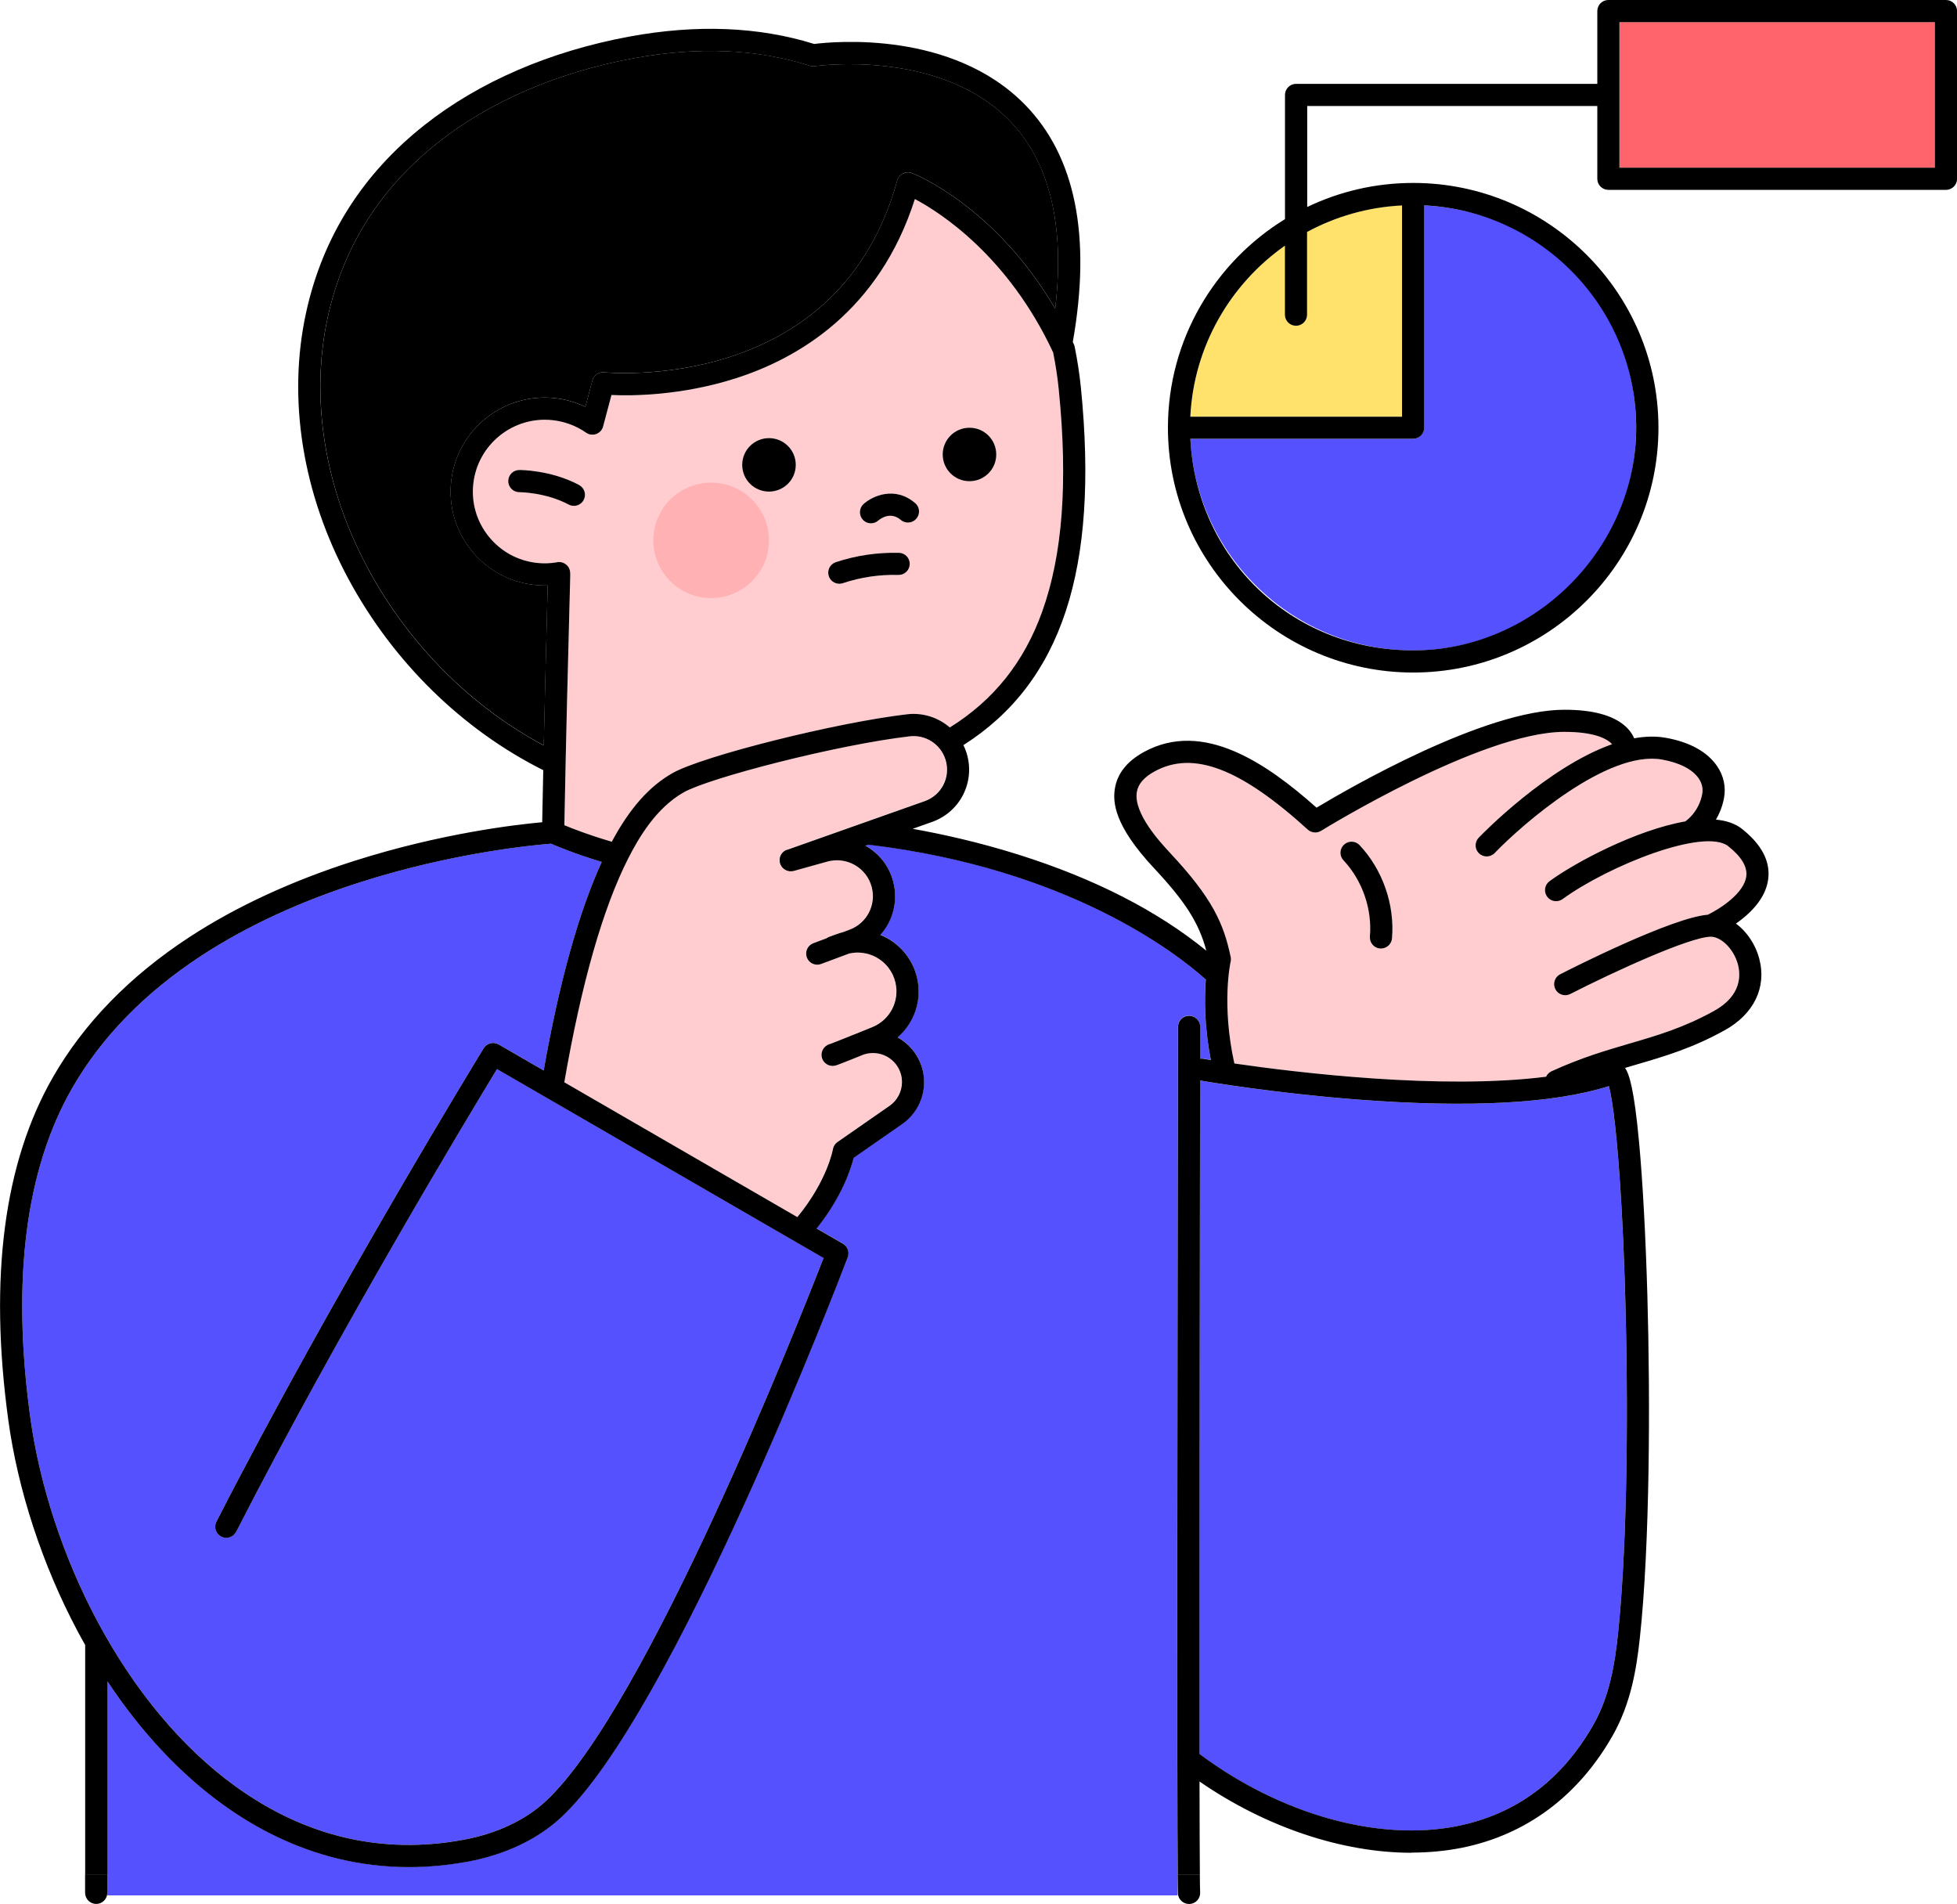 <?xml version="1.0" encoding="UTF-8"?>
<svg xmlns="http://www.w3.org/2000/svg" width="294" height="286" viewBox="0 0 294 286" fill="none">
  <path d="M82.176 92.182C82.223 90.468 82.263 89 82.283 87.939C82.142 87.939 81.995 87.946 81.855 87.946C81.334 87.946 80.812 87.919 80.291 87.859C76.534 87.446 73.165 85.598 70.805 82.656C68.446 79.714 67.37 76.031 67.784 72.282C68.64 64.55 75.638 58.953 83.386 59.8C84.97 59.974 86.514 60.421 87.945 61.101L88.994 57.152C89.208 56.358 89.957 55.838 90.779 55.925C90.866 55.931 99.756 56.798 109.596 53.63C115.304 51.795 120.224 48.973 124.215 45.251C129.195 40.601 132.751 34.497 134.796 27.105C134.923 26.651 135.238 26.271 135.659 26.058C136.08 25.844 136.575 25.824 137.009 25.998C137.564 26.218 149.522 31.028 158.527 46.365C160.004 33.789 157.691 24.283 151.621 18.066C141.12 7.305 122.591 9.907 122.41 9.933C122.156 9.973 121.895 9.953 121.655 9.873C113.76 7.338 104.843 6.965 95.144 8.759C83.767 10.861 73.64 15.224 65.852 21.374C57.136 28.259 51.547 37.098 49.241 47.645C46.581 59.84 48.74 73.276 55.324 85.471C61.427 96.779 70.752 106.125 81.695 111.969C81.882 103.57 82.062 96.819 82.183 92.182H82.176Z" fill="black"></path>
  <path d="M137.443 29.907C132.082 46.725 119.93 53.837 110.505 56.845C102.303 59.46 94.889 59.48 91.861 59.34L90.605 64.063C90.605 64.063 90.605 64.077 90.605 64.083C90.585 64.163 90.558 64.243 90.518 64.324C90.518 64.337 90.504 64.35 90.498 64.364C90.464 64.424 90.431 64.49 90.391 64.55C90.384 64.564 90.371 64.577 90.364 64.59C90.364 64.59 90.364 64.59 90.364 64.597C90.324 64.657 90.277 64.71 90.224 64.764C90.21 64.777 90.197 64.791 90.184 64.804C90.13 64.864 90.07 64.917 90.01 64.964C90.01 64.964 90.01 64.964 90.003 64.964C89.936 65.011 89.869 65.057 89.803 65.091C89.789 65.091 89.782 65.104 89.776 65.111C89.709 65.144 89.635 65.177 89.562 65.204C89.549 65.204 89.528 65.218 89.515 65.218C89.442 65.244 89.361 65.264 89.288 65.278C89.275 65.278 89.268 65.278 89.254 65.278C89.181 65.291 89.107 65.298 89.034 65.298C89.027 65.298 89.014 65.298 89.007 65.298H88.994C88.927 65.298 88.867 65.298 88.8 65.284C88.793 65.284 88.78 65.284 88.773 65.284C88.713 65.278 88.659 65.264 88.599 65.251C88.593 65.251 88.586 65.251 88.579 65.251C88.573 65.251 88.559 65.251 88.553 65.244C88.519 65.238 88.486 65.224 88.452 65.211C88.432 65.204 88.412 65.198 88.392 65.184C88.365 65.171 88.339 65.164 88.312 65.151C88.285 65.138 88.258 65.124 88.232 65.111C88.212 65.097 88.192 65.091 88.171 65.077C88.138 65.057 88.111 65.037 88.078 65.017C88.071 65.017 88.058 65.011 88.051 65.004C86.574 63.97 84.843 63.316 83.031 63.123C77.109 62.469 71.761 66.752 71.106 72.663C70.792 75.525 71.607 78.34 73.412 80.588C75.217 82.836 77.79 84.25 80.665 84.564C81.627 84.671 82.597 84.644 83.546 84.491C83.726 84.437 83.92 84.417 84.121 84.43C84.649 84.471 85.658 84.891 85.665 86.185C85.665 86.258 85.665 86.372 85.665 86.519C85.665 86.792 85.651 87.192 85.638 87.719C85.611 88.76 85.571 90.301 85.518 92.276C85.344 98.934 85.05 109.968 84.782 123.964C86.066 124.498 88.526 125.452 91.714 126.386C91.781 126.406 91.841 126.426 91.901 126.452C94.595 121.436 97.51 118.14 101.026 116.139C105.531 113.57 125.632 108.534 136.28 107.299C138.666 107.019 140.973 107.793 142.691 109.281C149.308 105.158 153.854 99.454 156.574 91.862C159.636 83.33 160.451 72.442 159.061 58.58C158.874 56.692 158.586 54.804 158.212 52.956C151.461 38.52 141.374 32.008 137.443 29.914V29.907ZM87.684 75.098C87.383 75.658 86.808 75.978 86.213 75.978C85.946 75.978 85.678 75.918 85.431 75.785C81.975 73.943 78.078 73.923 78.024 73.923C77.109 73.923 76.36 73.183 76.353 72.262C76.353 71.342 77.089 70.601 78.011 70.594C78.205 70.594 82.777 70.594 87.002 72.843C87.817 73.276 88.118 74.284 87.69 75.091L87.684 75.098ZM115.525 73.837C113.305 73.837 111.501 72.042 111.501 69.821C111.501 67.599 113.299 65.805 115.525 65.805C117.751 65.805 119.549 67.599 119.549 69.821C119.549 72.042 117.751 73.837 115.525 73.837ZM134.95 86.372C132.116 86.299 129.308 86.712 126.614 87.606C126.44 87.666 126.26 87.693 126.086 87.693C125.391 87.693 124.736 87.252 124.502 86.552C124.208 85.678 124.682 84.737 125.558 84.451C128.62 83.43 131.808 82.963 135.037 83.05C135.959 83.076 136.681 83.837 136.661 84.757C136.634 85.678 135.872 86.398 134.95 86.379V86.372ZM137.664 77.919C137.062 78.613 136.013 78.7 135.311 78.1C133.767 76.779 132.236 77.946 131.949 78.193C131.634 78.473 131.24 78.613 130.852 78.613C130.391 78.613 129.936 78.42 129.602 78.053C128.994 77.366 129.061 76.312 129.749 75.698C131.086 74.51 134.428 72.956 137.483 75.578C138.185 76.178 138.265 77.226 137.664 77.926V77.919ZM145.645 72.282C143.426 72.282 141.621 70.488 141.621 68.266C141.621 66.045 143.419 64.25 145.645 64.25C147.871 64.25 149.669 66.045 149.669 68.266C149.669 70.488 147.871 72.282 145.645 72.282Z" fill="#FFCDCF"></path>
  <path d="M142.015 114.09C141.293 111.789 139.041 110.321 136.654 110.595C125.718 111.862 106.487 116.852 102.67 119.02C98.539 121.369 95.952 125.785 94.368 128.9C90.551 136.392 87.316 147.72 84.749 162.563L119.756 182.817C124.268 177.353 125.09 172.683 125.097 172.637C125.17 172.196 125.418 171.796 125.785 171.543L133.613 166.099C134.783 165.285 135.478 163.951 135.478 162.523C135.478 162.17 135.438 161.816 135.351 161.476C135.05 160.275 134.295 159.288 133.205 158.701C132.142 158.12 130.872 158.007 129.729 158.394C129.021 158.681 128.352 158.947 127.771 159.181C127.142 159.434 126.614 159.641 126.247 159.781C126.046 159.861 125.886 159.915 125.779 159.955C125.692 159.981 125.632 160.008 125.585 160.021C125.404 160.075 125.231 160.102 125.063 160.102C124.368 160.102 123.807 159.675 123.553 159.161C123.165 158.354 123.472 157.413 124.275 156.966C124.428 156.879 124.595 156.819 124.756 156.786C125.03 156.686 125.732 156.412 127.53 155.692C127.57 155.672 127.61 155.652 127.65 155.638L128.192 155.418C128.319 155.365 128.439 155.325 128.559 155.278C129.248 154.998 130.057 154.671 131.013 154.284C133.68 153.204 135.15 150.382 134.495 147.58C134.121 145.959 133.058 144.571 131.594 143.777C130.351 143.11 128.92 142.917 127.557 143.217L123.332 144.791C123.138 144.865 122.944 144.898 122.751 144.898C122.075 144.898 121.44 144.484 121.186 143.817C120.866 142.957 121.3 141.996 122.162 141.676L124.128 140.942C124.255 140.848 124.395 140.768 124.549 140.715L125.665 140.308C125.973 140.195 126.28 140.101 126.594 140.021L127.597 139.648C130.217 138.674 131.648 135.898 130.919 133.203C130.545 131.802 129.642 130.635 128.379 129.921C127.116 129.201 125.652 129.02 124.255 129.414L119.208 130.822C119.208 130.822 119.188 130.822 119.181 130.822C119.154 130.828 119.121 130.835 119.094 130.842C119.067 130.842 119.041 130.855 119.014 130.855C118.987 130.855 118.96 130.862 118.934 130.862C118.907 130.862 118.88 130.862 118.847 130.868C118.82 130.868 118.793 130.868 118.773 130.868C118.747 130.868 118.713 130.868 118.686 130.868C118.666 130.868 118.64 130.868 118.62 130.868C118.586 130.868 118.559 130.868 118.526 130.855C118.506 130.855 118.486 130.848 118.459 130.842C118.426 130.842 118.399 130.828 118.366 130.822C118.345 130.822 118.325 130.808 118.305 130.802C118.272 130.795 118.245 130.782 118.212 130.775C118.192 130.768 118.172 130.762 118.152 130.748C118.125 130.735 118.098 130.728 118.065 130.715C118.045 130.708 118.025 130.695 117.998 130.682C117.971 130.668 117.944 130.655 117.924 130.642C117.904 130.628 117.884 130.615 117.857 130.602C117.837 130.588 117.811 130.575 117.791 130.555C117.771 130.542 117.751 130.522 117.73 130.508C117.71 130.495 117.69 130.475 117.67 130.455C117.65 130.435 117.63 130.421 117.61 130.401C117.59 130.381 117.57 130.361 117.55 130.348C117.53 130.328 117.517 130.308 117.497 130.288C117.476 130.268 117.463 130.248 117.443 130.228C117.43 130.208 117.41 130.188 117.396 130.161C117.383 130.135 117.363 130.115 117.349 130.088C117.336 130.068 117.323 130.041 117.309 130.021C117.296 129.994 117.283 129.968 117.269 129.941C117.256 129.921 117.249 129.894 117.236 129.868C117.222 129.841 117.209 129.814 117.202 129.788C117.202 129.781 117.196 129.768 117.189 129.761C117.189 129.741 117.176 129.721 117.169 129.708C117.169 129.688 117.156 129.674 117.149 129.654C117.149 129.648 117.149 129.634 117.149 129.628C117.142 129.594 117.136 129.568 117.129 129.534C117.129 129.507 117.122 129.487 117.116 129.461C117.116 129.427 117.109 129.401 117.102 129.367C117.102 129.341 117.102 129.321 117.102 129.294C117.102 129.261 117.102 129.234 117.102 129.207C117.102 129.181 117.102 129.154 117.102 129.134C117.102 129.107 117.102 129.081 117.102 129.047C117.102 129.02 117.102 128.994 117.109 128.967C117.109 128.94 117.116 128.914 117.122 128.887C117.122 128.86 117.136 128.834 117.136 128.807C117.136 128.78 117.149 128.754 117.156 128.734C117.162 128.707 117.169 128.68 117.182 128.654C117.189 128.627 117.202 128.607 117.209 128.58C117.216 128.554 117.229 128.533 117.243 128.507C117.256 128.48 117.269 128.46 117.276 128.433C117.289 128.413 117.303 128.387 117.309 128.367C117.323 128.34 117.336 128.32 117.356 128.293C117.37 128.273 117.383 128.253 117.396 128.233C117.41 128.213 117.43 128.187 117.45 128.167C117.463 128.147 117.483 128.127 117.497 128.107C117.517 128.087 117.537 128.067 117.557 128.046C117.577 128.026 117.59 128.013 117.61 127.993C117.63 127.973 117.65 127.953 117.67 127.94C117.69 127.92 117.71 127.906 117.73 127.886C117.751 127.873 117.771 127.853 117.797 127.84C117.817 127.826 117.844 127.806 117.871 127.793C117.891 127.78 117.918 127.766 117.938 127.753C117.964 127.74 117.991 127.726 118.018 127.713C118.038 127.7 118.065 127.693 118.091 127.68C118.118 127.666 118.145 127.653 118.172 127.646C118.178 127.646 118.192 127.64 118.198 127.633L138.867 120.321C141.434 119.414 142.804 116.672 141.989 114.077L142.015 114.09Z" fill="#FFCDCF"></path>
  <path d="M176.862 264.145C176.822 228.461 176.956 158.113 176.962 154.217C176.962 153.297 177.711 152.556 178.627 152.556C179.549 152.556 180.291 153.304 180.291 154.224C180.291 154.364 180.291 156.079 180.284 159.001C180.445 158.981 180.612 158.981 180.779 159.014C180.819 159.021 181.207 159.087 181.895 159.201C180.893 154.044 180.919 149.821 181.14 147.093C181.093 147.059 181.046 147.033 181.006 146.993C176.742 143.183 160.498 130.468 130.565 126.872C130.525 126.872 130.485 126.859 130.445 126.852L130.003 127.006C130.003 127.006 130.03 127.019 130.044 127.026C132.082 128.187 133.54 130.074 134.155 132.336C134.95 135.285 134.155 138.28 132.243 140.408C132.564 140.535 132.878 140.682 133.185 140.848C135.491 142.096 137.156 144.271 137.751 146.826C138.54 150.221 137.35 153.637 134.836 155.799C136.708 156.826 138.072 158.6 138.586 160.675C138.733 161.269 138.814 161.896 138.814 162.523C138.814 165.031 137.584 167.393 135.518 168.827L128.232 173.897C127.831 175.539 126.501 179.735 122.671 184.511L126.621 186.793C127.33 187.2 127.63 188.06 127.343 188.821C126.28 191.616 101.113 257.414 84.214 273.031C80.665 276.313 75.825 278.588 70.217 279.622C67.269 280.169 64.335 280.436 61.434 280.436C57.684 280.436 53.994 279.983 50.391 279.075C44.488 277.588 38.793 274.886 33.452 271.03C27.035 266.393 21.139 260.082 16.119 252.517V284.706H176.915C176.889 281.323 176.869 272.111 176.862 264.425C176.855 264.325 176.855 264.232 176.862 264.132V264.145Z" fill="#5551FF"></path>
  <path d="M35.484 230.082C35.063 230.903 34.061 231.223 33.238 230.809C32.416 230.389 32.095 229.388 32.51 228.568C49.916 194.551 72.436 157.82 72.664 157.453C73.138 156.686 74.141 156.432 74.923 156.886L81.674 160.789C84.041 147.48 86.969 136.966 90.398 129.461C86.527 128.307 83.773 127.159 82.784 126.726C80.458 126.906 68.192 128.013 54.127 132.509C45.037 135.411 36.982 139.147 30.184 143.597C21.761 149.121 15.264 155.772 10.879 163.377C3.853 175.565 1.721 192.21 4.542 212.844C5.932 223.031 9.508 233.905 14.595 243.458C20.177 253.938 27.376 262.544 35.404 268.341C45.892 275.913 57.396 278.608 69.609 276.353C74.596 275.433 78.86 273.445 81.948 270.59C97.009 256.68 120.017 198.487 123.72 188.961L74.662 160.575C70.404 167.58 50.919 199.908 35.484 230.075V230.082Z" fill="#5551FF"></path>
  <path d="M184.864 144.451C184.85 144.511 183.44 150.782 185.425 159.741C194.803 161.102 216.461 163.744 232.257 161.729C232.417 161.383 232.698 161.082 233.072 160.909C237.518 158.874 241.241 157.787 244.837 156.733C248.988 155.519 252.912 154.371 257.478 151.849C261.609 149.568 261.502 146.492 261.074 144.865C260.773 143.717 260.118 142.603 259.282 141.809C258.54 141.109 257.718 140.702 257.01 140.702C257.01 140.702 256.996 140.702 256.99 140.702C253.821 140.729 242.364 145.992 235.893 149.301C235.071 149.721 234.068 149.394 233.647 148.581C233.226 147.76 233.554 146.759 234.369 146.339C236.107 145.452 251.167 137.827 256.555 137.393C258.28 136.552 262.01 134.218 262.331 131.602C262.504 130.181 261.595 128.674 259.63 127.113C256.047 124.271 241.588 130.041 234.744 135.045C234.002 135.585 232.959 135.425 232.411 134.684C231.869 133.944 232.03 132.903 232.772 132.356C236.675 129.501 245.793 124.664 253.159 123.377C253.186 123.357 253.213 123.337 253.24 123.317C253.306 123.27 255.178 121.983 255.699 119.314C255.867 118.467 255.693 117.66 255.178 116.919C254.236 115.552 252.27 114.544 249.643 114.084C241.508 112.656 228.761 123.737 224.536 128.127C224.209 128.467 223.774 128.64 223.333 128.64C222.919 128.64 222.504 128.487 222.177 128.18C221.515 127.546 221.488 126.492 222.13 125.825C222.651 125.285 232.417 115.231 242.163 111.782C241.475 110.982 239.536 109.928 235.024 109.928H235.011C222.518 109.928 198.694 124.644 198.46 124.791C197.825 125.185 197.009 125.111 196.455 124.611C186.341 115.418 179.249 112.716 173.473 115.852C171.855 116.732 170.966 117.753 170.773 118.967C170.251 122.189 174.402 126.639 175.766 128.1C182.116 134.898 183.807 138.694 184.864 143.717C184.91 143.957 184.91 144.204 184.857 144.438L184.864 144.451ZM201.916 126.879C202.591 126.252 203.64 126.285 204.269 126.959C207.738 130.668 209.556 135.899 209.128 140.955C209.055 141.823 208.326 142.476 207.471 142.476C207.424 142.476 207.377 142.476 207.33 142.476C206.414 142.396 205.733 141.596 205.813 140.682C206.16 136.546 204.676 132.27 201.842 129.234C201.214 128.56 201.247 127.513 201.922 126.886L201.916 126.879Z" fill="#FFCDCF"></path>
  <path d="M218.948 274.299C227.758 272.524 234.63 267.401 239.369 259.075C241.782 254.832 242.564 250.129 243.039 245.686C244.282 234.205 244.71 215.593 244.182 195.899C243.714 178.221 242.611 166.499 241.695 163.157C233.4 165.772 220.739 166.453 204.028 165.178C191.615 164.231 181.247 162.477 180.278 162.31C180.245 182.237 180.158 234.178 180.191 263.472C192.303 272.538 207.083 276.687 218.941 274.299H218.948Z" fill="#5551FF"></path>
  <path d="M290.673 3.329H243.286V25.19H290.673V3.329Z" fill="#FF636B"></path>
  <path d="M212.29 97.7C230.766 97.7 245.799 82.696 245.799 64.257C245.799 45.818 231.661 31.721 213.954 30.854V64.257C213.954 65.177 213.206 65.918 212.29 65.918H178.82C179.689 83.59 194.369 97.7 212.29 97.7Z" fill="#5551FF"></path>
  <path d="M196.367 47.259C196.367 48.179 195.619 48.92 194.703 48.92C193.787 48.92 193.038 48.172 193.038 47.259V36.892C184.85 42.649 179.349 51.975 178.827 62.582H210.632V30.841C205.492 31.094 200.659 32.509 196.374 34.824V47.252L196.367 47.259Z" fill="#FFE26B"></path>
  <path d="M115.518 80.901C115.665 85.685 111.895 89.687 107.102 89.834C102.309 89.981 98.299 86.218 98.152 81.435C98.005 76.652 101.775 72.649 106.567 72.502C111.36 72.356 115.371 76.118 115.518 80.901Z" fill="#FFB1B4"></path>
  <path d="M87.002 72.849C82.777 70.601 78.212 70.594 78.011 70.601C77.089 70.601 76.353 71.355 76.353 72.269C76.353 73.183 77.102 73.93 78.025 73.93C78.071 73.93 81.975 73.95 85.431 75.791C85.678 75.925 85.953 75.985 86.213 75.985C86.808 75.985 87.383 75.665 87.684 75.104C88.118 74.29 87.811 73.283 86.995 72.856L87.002 72.849Z" fill="black"></path>
  <path d="M137.484 75.571C134.429 72.956 131.087 74.504 129.75 75.691C129.061 76.298 128.994 77.359 129.603 78.046C129.93 78.42 130.391 78.606 130.853 78.606C131.24 78.606 131.635 78.466 131.949 78.186C132.243 77.939 133.767 76.772 135.311 78.093C136.013 78.693 137.063 78.613 137.664 77.913C138.266 77.212 138.186 76.165 137.484 75.564V75.571Z" fill="black"></path>
  <path d="M115.525 65.811C113.305 65.811 111.5 67.606 111.5 69.827C111.5 72.049 113.299 73.843 115.525 73.843C117.751 73.843 119.549 72.049 119.549 69.827C119.549 67.606 117.751 65.811 115.525 65.811Z" fill="black"></path>
  <path d="M145.645 64.25C143.426 64.25 141.621 66.045 141.621 68.266C141.621 70.488 143.419 72.282 145.645 72.282C147.871 72.282 149.669 70.488 149.669 68.266C149.669 66.045 147.871 64.25 145.645 64.25Z" fill="black"></path>
  <path d="M135.044 83.043C131.815 82.963 128.627 83.43 125.565 84.444C124.689 84.737 124.221 85.678 124.509 86.545C124.743 87.246 125.391 87.686 126.093 87.686C126.267 87.686 126.447 87.659 126.621 87.599C129.315 86.705 132.116 86.285 134.957 86.365C135.879 86.385 136.641 85.665 136.668 84.744C136.695 83.823 135.966 83.063 135.044 83.036V83.043Z" fill="black"></path>
  <path d="M176.962 284.432C177.016 285.32 177.751 286 178.627 286C178.66 286 178.694 286 178.727 286C179.65 285.947 180.352 285.16 180.298 284.246C180.278 283.945 180.265 283.018 180.251 281.557H176.922C176.936 283.112 176.949 284.106 176.969 284.432H176.962Z" fill="black"></path>
  <path d="M12.79 284.332C12.79 285.253 13.539 285.994 14.455 285.994C15.371 285.994 16.119 285.246 16.119 284.332V281.551H12.784V284.332H12.79Z" fill="black"></path>
  <path d="M212.069 278.282C214.663 278.282 217.19 278.041 219.603 277.561C229.269 275.62 237.103 269.796 242.263 260.716C244.977 255.94 245.833 250.843 246.354 246.04C247.872 231.99 247.932 210.249 247.484 194.578C247.23 185.719 246.789 177.56 246.241 171.609C245.499 163.524 244.737 161.262 244.128 160.415C244.683 160.248 245.231 160.088 245.773 159.928C250.111 158.661 254.202 157.467 259.088 154.765C263.48 152.336 265.432 148.32 264.296 144.024C263.714 141.809 262.404 139.921 260.793 138.734C260.953 138.62 261.12 138.5 261.281 138.38C263.894 136.419 265.358 134.277 265.639 132.029C265.973 129.381 264.65 126.852 261.709 124.518C260.673 123.697 259.329 123.257 257.785 123.117C258.293 122.256 258.734 121.209 258.981 119.968C259.322 118.233 258.961 116.532 257.939 115.051C256.461 112.91 253.801 111.449 250.231 110.822C248.714 110.555 247.123 110.608 245.505 110.902C245.265 110.341 244.85 109.681 244.128 109.047C242.303 107.433 239.242 106.612 235.037 106.612H235.024C223.025 106.612 202.724 118.36 197.785 121.322C190.291 114.658 180.772 108.113 171.889 112.936C169.342 114.324 167.858 116.172 167.49 118.44C167.156 120.515 167.39 124.004 173.339 130.375C178.038 135.405 180.084 138.554 181.227 142.803C173.881 136.813 164.402 131.963 152.991 128.373C146.909 126.459 141.307 125.245 137.109 124.498L140.01 123.47C144.275 121.962 146.554 117.406 145.204 113.096C145.077 112.69 144.917 112.296 144.736 111.922C159.502 102.549 165.111 85.478 162.383 58.239C162.176 56.178 161.862 54.11 161.447 52.089V52.075C161.441 52.042 161.434 52.008 161.421 51.975C161.421 51.955 161.407 51.928 161.401 51.908C161.394 51.882 161.381 51.862 161.374 51.835C161.361 51.808 161.354 51.775 161.34 51.748C161.34 51.748 161.34 51.735 161.334 51.728C161.28 51.608 161.22 51.495 161.167 51.375C163.974 35.471 161.561 23.483 154.001 15.744C143.058 4.543 125.264 6.231 122.316 6.604C113.981 4.003 104.642 3.629 94.542 5.497C82.63 7.699 71.995 12.288 63.786 18.773C54.448 26.144 48.459 35.624 45.986 46.945C43.151 59.914 45.431 74.163 52.396 87.059C59.087 99.447 69.455 109.607 81.614 115.685C81.561 118.173 81.507 120.782 81.454 123.51C77.45 123.87 66.206 125.178 53.191 129.327C43.8 132.323 35.457 136.185 28.399 140.802C19.515 146.619 12.65 153.657 7.997 161.729C0.591 174.571 -1.682 191.923 1.246 213.304C2.69 223.871 6.393 235.139 11.661 245.032C12.035 245.733 12.409 246.42 12.797 247.1V281.564H16.133V252.544C21.146 260.109 27.042 266.42 33.465 271.057C38.8 274.913 44.502 277.614 50.404 279.102C54.007 280.009 57.697 280.463 61.447 280.463C64.348 280.463 67.276 280.19 70.23 279.649C75.839 278.615 80.678 276.334 84.228 273.058C101.133 257.447 126.293 191.643 127.356 188.848C127.644 188.087 127.343 187.227 126.634 186.82L122.684 184.538C126.507 179.762 127.838 175.565 128.245 173.924L135.532 168.854C137.597 167.42 138.827 165.065 138.827 162.55C138.827 161.923 138.753 161.296 138.6 160.702C138.085 158.634 136.721 156.859 134.85 155.825C137.363 153.657 138.553 150.248 137.764 146.853C137.169 144.304 135.505 142.123 133.199 140.875C132.891 140.708 132.577 140.562 132.256 140.435C134.161 138.314 134.963 135.312 134.168 132.363C133.56 130.101 132.102 128.213 130.057 127.053C130.044 127.046 130.03 127.039 130.017 127.033L130.458 126.879C130.498 126.886 130.538 126.892 130.578 126.899C160.512 130.495 176.755 143.21 181.02 147.019C181.06 147.059 181.107 147.086 181.153 147.12C180.933 149.855 180.906 154.071 181.909 159.228C181.22 159.114 180.826 159.048 180.792 159.041C180.625 159.014 180.458 159.008 180.298 159.028C180.298 156.099 180.304 154.391 180.304 154.251C180.304 153.33 179.562 152.583 178.64 152.583C177.718 152.583 176.976 153.324 176.976 154.244C176.969 158.14 176.829 228.488 176.875 264.172C176.869 264.272 176.869 264.365 176.875 264.466C176.882 272.151 176.902 278.195 176.929 281.577H180.258C180.231 278.729 180.218 273.839 180.204 267.601C190.184 274.492 201.675 278.308 212.076 278.308L212.069 278.282ZM156.574 91.856C153.847 99.454 149.302 105.151 142.691 109.274C140.966 107.786 138.66 107.012 136.28 107.293C125.632 108.527 105.531 113.57 101.026 116.132C97.51 118.133 94.596 121.429 91.902 126.446C91.841 126.419 91.781 126.399 91.714 126.379C88.526 125.445 86.066 124.491 84.783 123.957C85.05 109.961 85.344 98.927 85.518 92.269C85.571 90.294 85.612 88.76 85.638 87.713C85.652 87.186 85.658 86.785 85.665 86.512C85.665 86.365 85.665 86.252 85.665 86.178C85.658 84.884 84.656 84.471 84.121 84.424C83.92 84.41 83.733 84.43 83.546 84.484C82.597 84.637 81.627 84.664 80.665 84.557C77.797 84.244 75.224 82.829 73.412 80.581C71.607 78.333 70.785 75.518 71.106 72.656C71.761 66.745 77.109 62.462 83.031 63.116C84.836 63.316 86.574 63.963 88.051 64.997C88.058 64.997 88.071 65.011 88.078 65.011C88.105 65.031 88.138 65.051 88.172 65.071C88.192 65.084 88.212 65.091 88.232 65.104C88.258 65.117 88.285 65.131 88.312 65.144C88.339 65.157 88.365 65.171 88.392 65.177C88.412 65.184 88.432 65.191 88.452 65.204C88.486 65.217 88.519 65.224 88.553 65.237C88.559 65.237 88.573 65.237 88.579 65.244C88.586 65.244 88.593 65.244 88.599 65.244C88.66 65.257 88.713 65.271 88.773 65.278C88.78 65.278 88.793 65.278 88.8 65.278C88.867 65.284 88.927 65.291 88.994 65.291H89.007C89.014 65.291 89.027 65.291 89.034 65.291C89.108 65.291 89.181 65.284 89.254 65.271C89.268 65.271 89.275 65.271 89.288 65.271C89.368 65.257 89.442 65.237 89.515 65.211C89.529 65.211 89.549 65.204 89.562 65.197C89.635 65.171 89.709 65.137 89.776 65.104C89.789 65.104 89.796 65.091 89.803 65.084C89.87 65.044 89.936 65.004 90.003 64.957C90.003 64.957 90.003 64.957 90.01 64.957C90.07 64.911 90.13 64.857 90.184 64.797C90.197 64.784 90.21 64.77 90.224 64.757C90.271 64.704 90.317 64.65 90.364 64.59C90.364 64.59 90.364 64.59 90.364 64.584C90.371 64.57 90.384 64.557 90.391 64.544C90.431 64.484 90.464 64.424 90.498 64.357C90.498 64.344 90.511 64.33 90.518 64.317C90.551 64.237 90.578 64.163 90.605 64.077C90.605 64.077 90.605 64.063 90.605 64.057L91.862 59.334C94.89 59.474 102.296 59.453 110.505 56.838C119.93 53.83 132.076 46.718 137.443 29.9C141.374 31.995 151.461 38.506 158.212 52.943C158.586 54.79 158.874 56.678 159.061 58.566C160.451 72.429 159.636 83.316 156.574 91.849V91.856ZM55.317 85.478C48.733 73.276 46.567 59.84 49.234 47.652C51.54 37.105 57.129 28.266 65.845 21.381C73.633 15.23 83.76 10.867 95.137 8.766C104.829 6.971 113.753 7.352 121.648 9.88C121.888 9.96 122.149 9.98 122.403 9.94C122.59 9.913 141.12 7.312 151.614 18.072C157.677 24.29 159.997 33.803 158.52 46.371C149.516 31.034 137.564 26.224 137.002 26.004C136.561 25.831 136.073 25.858 135.652 26.064C135.231 26.278 134.917 26.658 134.79 27.112C132.744 34.503 129.188 40.608 124.208 45.257C120.217 48.98 115.304 51.802 109.589 53.636C99.749 56.805 90.859 55.938 90.772 55.931C89.95 55.844 89.201 56.365 88.987 57.159L87.938 61.108C86.507 60.428 84.97 59.981 83.379 59.807C75.632 58.96 68.626 64.557 67.777 72.289C67.363 76.038 68.439 79.721 70.799 82.663C73.158 85.605 76.527 87.453 80.284 87.866C80.805 87.926 81.327 87.953 81.848 87.953C81.988 87.953 82.135 87.953 82.276 87.946C82.249 89.007 82.209 90.475 82.169 92.189C82.049 96.826 81.868 103.583 81.681 111.976C70.738 106.138 61.42 96.792 55.31 85.478H55.317ZM123.72 188.968C120.017 198.501 97.009 256.687 81.948 270.596C78.86 273.445 74.595 275.44 69.609 276.36C57.396 278.608 45.892 275.913 35.404 268.348C27.369 262.551 20.177 253.945 14.595 243.465C9.501 233.905 5.932 223.038 4.542 212.851C1.721 192.217 3.853 175.579 10.878 163.384C15.264 155.779 21.754 149.128 30.183 143.604C36.975 139.154 45.03 135.418 54.127 132.516C68.192 128.02 80.458 126.913 82.784 126.732C83.78 127.166 86.527 128.313 90.398 129.468C86.968 136.966 84.034 147.48 81.674 160.795L74.923 156.893C74.141 156.439 73.138 156.693 72.663 157.46C72.436 157.827 49.916 194.558 32.51 228.575C32.088 229.395 32.416 230.396 33.238 230.816C34.06 231.236 35.063 230.91 35.484 230.089C50.919 199.922 70.404 167.593 74.662 160.589L123.72 188.974V188.968ZM118.225 127.64C118.225 127.64 118.205 127.646 118.199 127.653C118.172 127.666 118.145 127.673 118.118 127.686C118.092 127.7 118.072 127.706 118.045 127.72C118.018 127.733 117.991 127.746 117.965 127.76C117.945 127.773 117.918 127.786 117.898 127.8C117.871 127.813 117.851 127.833 117.824 127.846C117.804 127.86 117.777 127.88 117.757 127.893C117.737 127.907 117.717 127.927 117.697 127.947C117.677 127.967 117.657 127.98 117.637 128C117.617 128.02 117.604 128.033 117.584 128.053C117.563 128.073 117.543 128.093 117.523 128.113C117.51 128.133 117.49 128.153 117.477 128.173C117.457 128.193 117.443 128.22 117.423 128.24C117.41 128.26 117.396 128.28 117.383 128.3C117.37 128.327 117.35 128.347 117.336 128.373C117.323 128.393 117.309 128.42 117.303 128.44C117.289 128.467 117.276 128.487 117.269 128.514C117.256 128.54 117.249 128.56 117.236 128.587C117.229 128.614 117.216 128.634 117.209 128.66C117.203 128.687 117.196 128.714 117.182 128.74C117.176 128.767 117.169 128.794 117.162 128.814C117.162 128.84 117.149 128.867 117.149 128.894C117.149 128.921 117.136 128.947 117.136 128.974C117.136 129.001 117.136 129.027 117.129 129.054C117.129 129.081 117.129 129.107 117.129 129.141C117.129 129.167 117.129 129.187 117.129 129.214C117.129 129.241 117.129 129.274 117.129 129.301C117.129 129.327 117.129 129.347 117.129 129.374C117.129 129.408 117.129 129.434 117.142 129.468C117.142 129.494 117.149 129.514 117.156 129.541C117.156 129.574 117.169 129.601 117.176 129.634C117.176 129.641 117.176 129.654 117.176 129.661C117.176 129.681 117.189 129.694 117.196 129.714C117.196 129.734 117.209 129.754 117.216 129.768C117.216 129.774 117.223 129.788 117.229 129.794C117.243 129.821 117.249 129.848 117.263 129.874C117.276 129.901 117.283 129.921 117.296 129.948C117.309 129.975 117.323 130.001 117.336 130.028C117.35 130.048 117.363 130.075 117.376 130.095C117.39 130.121 117.41 130.141 117.423 130.168C117.436 130.188 117.45 130.208 117.47 130.235C117.49 130.255 117.503 130.275 117.523 130.295C117.543 130.315 117.557 130.335 117.577 130.355C117.597 130.375 117.617 130.395 117.637 130.408C117.657 130.428 117.677 130.448 117.697 130.462C117.717 130.482 117.737 130.495 117.757 130.515C117.777 130.528 117.797 130.548 117.818 130.562C117.838 130.575 117.864 130.595 117.884 130.608C117.904 130.622 117.924 130.635 117.951 130.648C117.978 130.662 118.005 130.675 118.025 130.688C118.045 130.702 118.065 130.708 118.092 130.722C118.118 130.735 118.145 130.748 118.178 130.755C118.199 130.762 118.219 130.775 118.239 130.782C118.265 130.795 118.299 130.802 118.332 130.808C118.352 130.808 118.372 130.822 118.392 130.828C118.426 130.835 118.453 130.842 118.486 130.848C118.506 130.848 118.526 130.855 118.553 130.862C118.586 130.862 118.613 130.869 118.646 130.875C118.666 130.875 118.693 130.875 118.713 130.875C118.74 130.875 118.773 130.875 118.8 130.875C118.827 130.875 118.854 130.875 118.874 130.875C118.9 130.875 118.927 130.875 118.961 130.869C118.987 130.869 119.014 130.869 119.041 130.862C119.068 130.862 119.094 130.855 119.121 130.848C119.148 130.848 119.181 130.835 119.208 130.828C119.215 130.828 119.228 130.828 119.235 130.828L124.281 129.421C125.679 129.034 127.142 129.214 128.406 129.928C129.669 130.648 130.572 131.809 130.946 133.21C131.675 135.905 130.244 138.68 127.624 139.654L126.621 140.028C126.307 140.108 125.999 140.201 125.692 140.315L124.576 140.722C124.422 140.782 124.281 140.855 124.154 140.949L122.189 141.682C121.327 142.003 120.886 142.963 121.213 143.824C121.461 144.491 122.102 144.905 122.777 144.905C122.971 144.905 123.165 144.871 123.359 144.798L127.584 143.224C128.947 142.923 130.378 143.117 131.621 143.784C133.092 144.578 134.148 145.965 134.522 147.586C135.171 150.388 133.707 153.21 131.04 154.291C130.09 154.678 129.281 155.005 128.586 155.285C128.466 155.325 128.346 155.372 128.219 155.425L127.677 155.645C127.637 155.659 127.597 155.679 127.557 155.699C125.759 156.419 125.057 156.693 124.783 156.793C124.616 156.826 124.455 156.886 124.301 156.973C123.506 157.413 123.192 158.36 123.58 159.168C123.827 159.681 124.395 160.115 125.09 160.108C125.257 160.108 125.431 160.082 125.612 160.028C125.658 160.015 125.719 159.995 125.806 159.962C125.912 159.921 126.073 159.861 126.273 159.788C126.641 159.648 127.169 159.441 127.798 159.188C128.379 158.954 129.048 158.687 129.756 158.4C130.899 158.02 132.163 158.127 133.232 158.707C134.315 159.301 135.077 160.282 135.378 161.483C135.465 161.816 135.505 162.17 135.505 162.53C135.505 163.951 134.81 165.292 133.64 166.106L125.812 171.549C125.445 171.803 125.197 172.203 125.124 172.643C125.117 172.69 124.288 177.36 119.783 182.824L84.776 162.57C87.343 147.727 90.578 136.399 94.395 128.907C95.986 125.792 98.573 121.375 102.697 119.027C106.514 116.852 125.745 111.869 136.681 110.601C139.068 110.328 141.32 111.796 142.042 114.097C142.858 116.692 141.481 119.434 138.921 120.341L118.252 127.653L118.225 127.64ZM175.779 128.107C174.415 126.646 170.258 122.196 170.786 118.974C170.986 117.76 171.869 116.739 173.486 115.858C179.268 112.716 186.354 115.418 196.468 124.618C197.016 125.118 197.838 125.191 198.473 124.798C198.714 124.651 222.531 109.941 235.024 109.934H235.037C239.556 109.934 241.488 110.995 242.176 111.789C232.43 115.238 222.664 125.285 222.143 125.832C221.508 126.492 221.528 127.546 222.19 128.187C222.511 128.494 222.932 128.647 223.346 128.647C223.787 128.647 224.222 128.474 224.549 128.133C228.774 123.744 241.528 112.663 249.656 114.09C252.283 114.551 254.255 115.558 255.191 116.926C255.699 117.666 255.88 118.473 255.713 119.321C255.191 121.989 253.32 123.277 253.253 123.323C253.226 123.343 253.199 123.363 253.172 123.383C245.806 124.671 236.688 129.508 232.785 132.363C232.043 132.903 231.882 133.944 232.424 134.691C232.965 135.432 234.008 135.592 234.757 135.051C241.602 130.055 256.06 124.277 259.643 127.119C261.608 128.68 262.517 130.195 262.344 131.609C262.023 134.224 258.293 136.559 256.568 137.4C251.181 137.827 236.12 145.452 234.382 146.346C233.56 146.766 233.239 147.767 233.66 148.587C234.081 149.408 235.084 149.728 235.906 149.308C242.384 145.999 253.834 140.742 257.003 140.708C257.003 140.708 257.016 140.708 257.023 140.708C257.731 140.708 258.554 141.109 259.296 141.816C260.131 142.61 260.786 143.724 261.087 144.871C261.515 146.499 261.622 149.575 257.491 151.856C252.925 154.378 249.008 155.525 244.85 156.739C241.254 157.793 237.531 158.881 233.085 160.916C232.711 161.089 232.43 161.382 232.27 161.736C216.474 163.744 194.817 161.109 185.438 159.748C183.46 150.789 184.863 144.518 184.877 144.458C184.93 144.218 184.937 143.971 184.883 143.737C183.827 138.707 182.136 134.911 175.786 128.12L175.779 128.107ZM180.284 162.303C181.254 162.47 191.621 164.224 204.035 165.172C220.746 166.446 233.4 165.772 241.702 163.15C242.618 166.493 243.721 178.214 244.188 195.893C244.71 215.586 244.282 234.198 243.045 245.68C242.564 250.123 241.789 254.826 239.376 259.069C234.636 267.401 227.771 272.518 218.954 274.292C207.096 276.68 192.317 272.531 180.204 263.465C180.171 234.172 180.258 182.23 180.291 162.303H180.284Z" fill="black"></path>
  <path d="M205.806 140.682C205.726 141.596 206.408 142.403 207.324 142.476C207.37 142.476 207.417 142.476 207.464 142.476C208.32 142.476 209.048 141.823 209.122 140.955C209.55 135.899 207.731 130.668 204.262 126.959C203.634 126.285 202.578 126.252 201.909 126.879C201.234 127.506 201.201 128.56 201.829 129.227C204.663 132.263 206.154 136.539 205.8 140.675L205.806 140.682Z" fill="black"></path>
  <path d="M292.344 0H241.629C240.706 0 239.964 0.747 239.964 1.661V12.595H194.71C193.787 12.595 193.045 13.342 193.045 14.256V32.916C182.504 39.393 175.458 51.014 175.458 64.25C175.458 84.524 191.989 101.022 212.304 101.022C232.618 101.022 249.149 84.524 249.149 64.25C249.149 43.976 232.618 27.479 212.304 27.479C206.602 27.479 201.201 28.779 196.381 31.094V15.924H239.964V26.858C239.964 27.779 240.713 28.519 241.629 28.519H292.344C293.267 28.519 294.009 27.772 294.009 26.858V1.661C294.009 0.741 293.26 0 292.344 0ZM213.961 64.25V30.848C231.669 31.715 245.806 46.365 245.806 64.25C245.806 82.136 230.773 97.693 212.297 97.693C193.821 97.693 179.696 83.583 178.827 65.911H212.297C213.219 65.911 213.961 65.164 213.961 64.25ZM210.626 30.854V62.596H178.821C179.342 51.989 184.844 42.662 193.032 36.905V47.272C193.032 48.193 193.781 48.933 194.697 48.933C195.612 48.933 196.361 48.186 196.361 47.272V34.844C200.639 32.529 205.479 31.114 210.619 30.861L210.626 30.854ZM290.673 25.19H243.286V3.329H290.673V25.19Z" fill="black"></path>
</svg>

